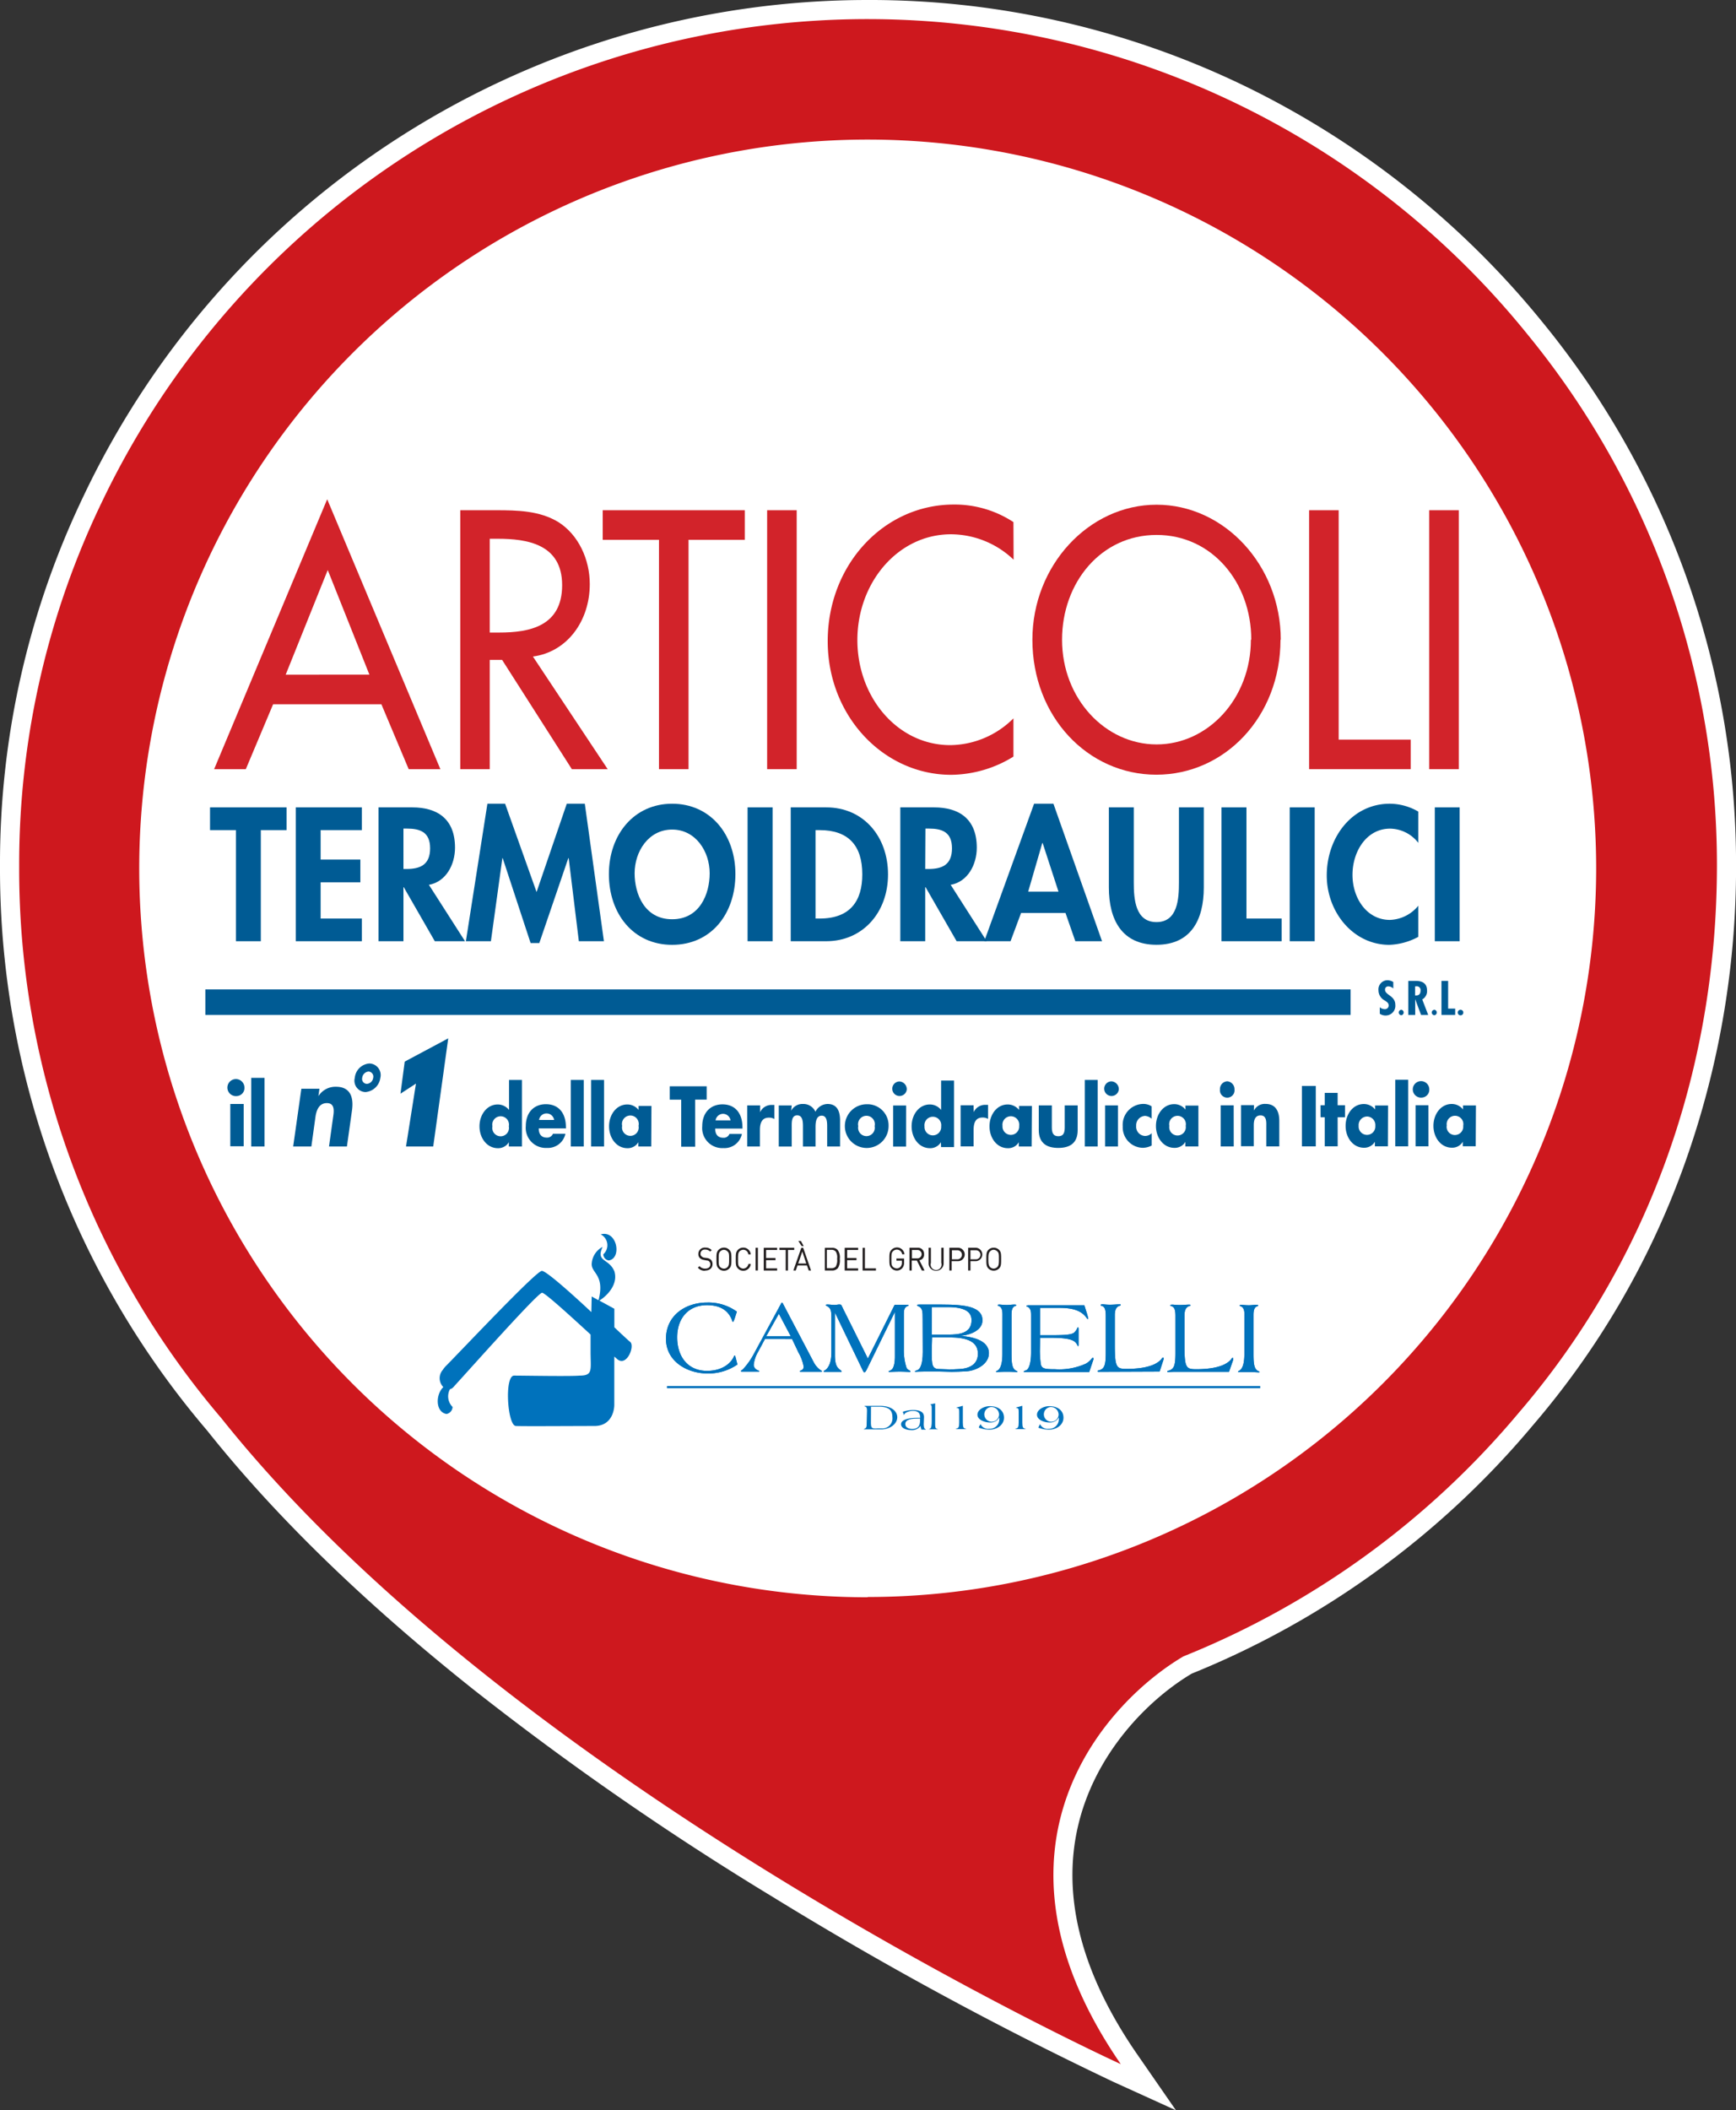 <svg xmlns="http://www.w3.org/2000/svg" viewBox="0 0 317.81 386.13">
  <rect x="0" y="0" width="317.81" height="386.13" fill="#333333" stroke="none"/>
  <defs>
    <style>
      .logo-AT-cls-1 {
        fill: #fff;
      }

      .logo-AT-cls-2 {
        fill: #ce181e;
      }

      .logo-AT-cls-3 {
        fill: #005b94;
      }

      .logo-AT-cls-4 {
        fill: #d2232a;
      }

      .logo-AT-cls-5 {
        fill: #231f20;
      }

      .logo-AT-cls-6 {
        fill: #0072bc;
      }
    </style>
  </defs>
  <title>Asset 1</title>
  <g id="Layer_2" data-name="Layer 2">
    <g id="Livello_1" data-name="Livello 1">
      <path class="logo-AT-cls-1" d="M215.28,386.13l-11.55-5.25A654.64,654.64,0,0,1,141.32,347a546.39,546.39,0,0,1-54.41-37.68c-20.06-15.91-36.57-31.94-49-47.58A158.13,158.13,0,0,1,0,158.85v-.59A155.21,155.21,0,0,1,14.62,92.19c.2-.44.41-.87.62-1.32l.07-.14A158.9,158.9,0,0,1,158.84,0a157.45,157.45,0,0,1,69.58,16,160.58,160.58,0,0,1,54,43,156.6,156.6,0,0,1,35.4,99.25A161.26,161.26,0,0,1,308,214.08a151.55,151.55,0,0,1-27.39,46.73,159.43,159.43,0,0,1-62.44,45.42c-8.18,4.88-17.92,14.83-20.91,28.3-2.83,12.79.81,26.64,10.79,41.16Z"/>
      <path class="logo-AT-cls-2" d="M279.67,61.22a155.36,155.36,0,0,0-261.19,31,.54.54,0,0,0-.07.13c-.19.42-.4.86-.61,1.3A152.49,152.49,0,0,0,3.51,158.26v.59A154.74,154.74,0,0,0,40.56,259.54c54.06,67.8,164.62,118.14,164.62,118.14-27.5-39.93-2.38-66.48,11.48-74.61A155.83,155.83,0,0,0,278,258.55c23-26.74,36.32-61.62,36.32-100.29a153.06,153.06,0,0,0-34.62-97m-120.83,231A133.36,133.36,0,1,1,292.21,158.85,133.35,133.35,0,0,1,158.84,292.21"/>
      <polygon class="logo-AT-cls-3" points="47.75 172.22 43.19 172.22 43.19 151.89 38.45 151.89 38.45 147.73 52.46 147.73 52.46 151.89 47.75 151.89 47.75 172.22"/>
      <polygon class="logo-AT-cls-3" points="58.7 151.89 58.7 157.28 65.97 157.28 65.97 161.44 58.7 161.44 58.7 168.07 66.25 168.07 66.25 172.22 54.15 172.22 54.15 147.73 66.25 147.73 66.25 151.89 58.7 151.89"/>
      <path class="logo-AT-cls-3" d="M85.13,172.22H79.6l-5.68-9.88h-.06v9.88H69.3V147.73h6.18c4.62,0,7.82,2.14,7.82,7.37,0,3.11-1.65,6.24-4.78,6.8ZM73.86,159h.58c2.53,0,4.3-.8,4.3-3.78s-1.84-3.61-4.25-3.61h-.63Z"/>
      <polygon class="logo-AT-cls-3" points="104.11 157.02 104.04 157.02 98.73 172.56 97.14 172.56 92.03 157.02 91.97 157.02 89.87 172.22 85.29 172.22 89.23 147.06 92.47 147.06 98.23 163.22 103.76 147.06 107.06 147.06 110.56 172.22 105.97 172.22 104.11 157.02"/>
      <path class="logo-AT-cls-3" d="M123.05,172.88c-7.14,0-11.58-5.72-11.58-12.94s4.59-12.88,11.58-12.88,11.58,5.61,11.58,12.88-4.44,12.94-11.58,12.94m0-21.09c-4.32,0-6.87,4-6.87,8,0,3.76,1.8,8.41,6.87,8.41s6.87-4.65,6.87-8.41c0-4-2.56-8-6.87-8"/>
      <rect class="logo-AT-cls-3" x="136.86" y="147.73" width="4.58" height="24.49"/>
      <path class="logo-AT-cls-3" d="M144.76,147.73h6.51c6.77,0,11.3,5.29,11.3,12.27s-4.64,12.22-11.32,12.22h-6.49Zm4.54,20.34h.75c5.64,0,7.81-3.26,7.81-8.09,0-5.34-2.61-8.09-7.81-8.09h-.75Z"/>
      <path class="logo-AT-cls-3" d="M180.64,172.22h-5.51l-5.68-9.88h-.07v9.88h-4.56V147.73H171c4.62,0,7.82,2.14,7.82,7.37,0,3.11-1.65,6.24-4.78,6.8ZM169.38,159H170c2.52,0,4.28-.8,4.28-3.78s-1.82-3.61-4.23-3.61h-.63Z"/>
      <path class="logo-AT-cls-3" d="M186.93,167.05,185,172.22h-4.81l9.12-25.16h3.54l8.9,25.16h-4.89l-1.8-5.17Zm3.95-12.79h-.07l-2.58,8.89h5.55Z"/>
      <path class="logo-AT-cls-3" d="M203,147.73h4.56v13.71c0,3,.25,7.28,4.15,7.28s4.12-4.26,4.12-7.28V147.73h4.55v14.65c0,6-2.4,10.49-8.67,10.49S203,168.36,203,162.38Z"/>
      <polygon class="logo-AT-cls-3" points="228.19 168.07 234.63 168.07 234.63 172.22 223.62 172.22 223.62 147.73 228.19 147.73 228.19 168.07"/>
      <rect class="logo-AT-cls-3" x="236.11" y="147.73" width="4.57" height="24.49"/>
      <path class="logo-AT-cls-3" d="M259.65,154.22a6.66,6.66,0,0,0-5.16-2.6c-4.36,0-6.89,4.22-6.89,8.46s2.6,8.24,6.86,8.24a7,7,0,0,0,5.19-2.6v5.7a12,12,0,0,1-5.31,1.46c-6.58,0-11.45-5.95-11.45-12.7,0-7,4.68-13.12,11.54-13.12a10.51,10.51,0,0,1,5.22,1.44Z"/>
      <rect class="logo-AT-cls-3" x="262.67" y="147.73" width="4.54" height="24.49"/>
      <path class="logo-AT-cls-4" d="M50,128.86,45,140.74h-5.8l20.7-49.39,20.72,49.39H74.82l-5-11.88Zm10-24.56-7.7,19.15H67.63Z"/>
      <path class="logo-AT-cls-4" d="M111.25,140.74h-6.56l-12.77-20H89.66v20h-5.4V93.36h6.57c3.84,0,8,.07,11.44,2.2,3.63,2.32,5.7,6.79,5.7,11.31,0,6.79-4.16,12.43-10.41,13.26Zm-21.59-25h1.73c5.53,0,11.52-1.13,11.52-8.67s-6.44-8.49-11.81-8.49H89.66Z"/>
      <polygon class="logo-AT-cls-4" points="126.05 140.74 120.64 140.74 120.64 98.77 110.34 98.77 110.34 93.36 136.35 93.36 136.35 98.77 126.05 98.77 126.05 140.74"/>
      <rect class="logo-AT-cls-4" x="140.44" y="93.36" width="5.41" height="47.38"/>
      <path class="logo-AT-cls-4" d="M185.56,102.41a16.7,16.7,0,0,0-11.46-4.65c-9.72,0-17.14,8.85-17.14,19.35s7.38,19.23,17,19.23a16.58,16.58,0,0,0,11.57-4.9v7a22,22,0,0,1-11.4,3.33c-12.36,0-22.6-10.74-22.6-24.45,0-14,10.29-25,23.07-25a19.58,19.58,0,0,1,10.93,3.21Z"/>
      <path class="logo-AT-cls-4" d="M234.42,117.05c0,14.08-10.19,24.7-22.73,24.7S189,131.13,189,117.05c0-13.56,10.31-24.7,22.74-24.7s22.73,11.14,22.73,24.7m-5.4,0c0-10.44-7.14-19.17-17.33-19.17s-17.31,8.73-17.31,19.17c0,10.81,7.94,19.16,17.31,19.16S229,127.86,229,117.05"/>
      <polygon class="logo-AT-cls-4" points="245.07 135.33 258.26 135.33 258.26 140.74 239.66 140.74 239.66 93.36 245.07 93.36 245.07 135.33"/>
      <rect class="logo-AT-cls-4" x="261.65" y="93.36" width="5.41" height="47.38"/>
      <rect class="logo-AT-cls-3" x="37.59" y="181.04" width="209.66" height="4.66"/>
      <path class="logo-AT-cls-3" d="M255.07,180.87a1.35,1.35,0,0,0-.89-.39.57.57,0,0,0-.62.61c0,1,1.88,1.08,1.88,2.77a1.77,1.77,0,0,1-1.78,1.95,1.86,1.86,0,0,1-1.06-.32V184.3a1.4,1.4,0,0,0,.94.35.66.66,0,0,0,.68-.69c0-.47-.36-.65-.72-.9a2.09,2.09,0,0,1-1.14-1.85,1.67,1.67,0,0,1,1.62-1.85,2.07,2.07,0,0,1,1.09.32Z"/>
      <path class="logo-AT-cls-3" d="M256.07,185.26a.5.5,0,0,1,.49-.5.51.51,0,0,1,0,1,.5.5,0,0,1-.49-.52"/>
      <path class="logo-AT-cls-3" d="M257.82,185.7v-6.22h1.24c.79,0,2.19.08,2.19,1.77a1.73,1.73,0,0,1-.88,1.62l1.09,2.83h-1.31l-1.07-2.88h0v2.88Zm1.24-3.56.2,0c.59,0,.8-.38.8-.89a.7.7,0,0,0-.83-.78h-.17Z"/>
      <path class="logo-AT-cls-3" d="M262.11,185.26a.51.51,0,0,1,.51-.5.51.51,0,0,1,0,1,.51.51,0,0,1-.51-.52"/>
      <polygon class="logo-AT-cls-3" points="265.11 179.48 265.11 184.55 266.4 184.55 266.4 185.7 263.89 185.7 263.89 179.48 265.11 179.48"/>
      <path class="logo-AT-cls-3" d="M266.87,185.26a.51.51,0,0,1,.5-.5.51.51,0,1,1-.5.5"/>
      <path class="logo-AT-cls-3" d="M44.75,199a1.47,1.47,0,0,1-1.36,1.55A1.56,1.56,0,1,1,44.75,199m-.14,10.74H42.16V202h2.45Z"/>
      <rect class="logo-AT-cls-3" x="45.99" y="197.22" width="2.43" height="12.56"/>
      <path class="logo-AT-cls-3" d="M58.29,200.57h0a3.68,3.68,0,0,1,3.23-1.72c2.53,0,3.29,1.81,2.91,4.39l-.92,6.54H60.23l.72-5.14c.14-1,.53-2.8-1.11-2.8-1.35,0-1.88,1.15-2.08,2.46L57,209.78H53.67l1.5-10.57h3.31Z"/>
      <path class="logo-AT-cls-3" d="M66.88,199.82a2.08,2.08,0,0,1-1.93-2.6,2.9,2.9,0,0,1,2.68-2.63,2.12,2.12,0,0,1,2,2.63,3,3,0,0,1-2.7,2.6m.54-3.76a1.29,1.29,0,0,0-1.16,1.15.9.9,0,0,0,.85,1.11,1.26,1.26,0,0,0,1.16-1.11.93.93,0,0,0-.85-1.15"/>
      <polygon class="logo-AT-cls-3" points="74.09 194.25 82.06 189.99 79.31 209.78 74.33 209.78 76.15 198.27 73.32 200.11 74.09 194.25"/>
      <path class="logo-AT-cls-3" d="M93.15,209h0a2.26,2.26,0,0,1-2,1.09c-2,0-3.37-1.86-3.37-4s1.37-4,3.34-4a2.65,2.65,0,0,1,2.07,1V197.6h2.36v12.18H93.15Zm-3-2.92a1.53,1.53,0,1,0,3,0,1.53,1.53,0,1,0-3,0"/>
      <path class="logo-AT-cls-3" d="M103.63,206.47h-5c0,1.08.5,1.68,1.47,1.68a1.14,1.14,0,0,0,1.13-.7h2.28a3.28,3.28,0,0,1-3.4,2.59,3.67,3.67,0,0,1-3.85-4c0-2.51,1.51-4,3.68-4,2.32,0,3.66,1.62,3.66,4.19Zm-2.19-1.55a1.39,1.39,0,0,0-1.35-1.19,1.37,1.37,0,0,0-1.4,1.19Z"/>
      <rect class="logo-AT-cls-3" x="104.5" y="197.6" width="2.37" height="12.18"/>
      <rect class="logo-AT-cls-3" x="108.22" y="197.6" width="2.36" height="12.18"/>
      <path class="logo-AT-cls-3" d="M119.22,209.78h-2.36V209h0a2.26,2.26,0,0,1-2,1.09c-2,0-3.36-1.86-3.36-4s1.35-4,3.34-4a2.6,2.6,0,0,1,2.06,1v-.73h2.36ZM113.9,206a1.53,1.53,0,1,0,3,0,1.54,1.54,0,1,0-3,0"/>
      <polygon class="logo-AT-cls-3" points="127.27 209.82 124.71 209.82 124.71 201.21 122.61 201.21 122.61 198.76 129.37 198.76 129.37 201.2 127.26 201.2 127.27 209.82"/>
      <path class="logo-AT-cls-3" d="M135.93,206.5h-5c0,1.09.51,1.68,1.49,1.68a1.12,1.12,0,0,0,1.12-.7h2.28a3.25,3.25,0,0,1-3.39,2.59,3.67,3.67,0,0,1-3.87-4c0-2.51,1.54-4,3.7-4,2.32,0,3.66,1.62,3.66,4.19ZM133.74,205a1.41,1.41,0,0,0-1.36-1.2A1.4,1.4,0,0,0,131,205Z"/>
      <path class="logo-AT-cls-3" d="M139.15,203.51h0a2.27,2.27,0,0,1,2.16-1.33h.46v2.58a1.78,1.78,0,0,0-1-.26c-1.31,0-1.65,1-1.65,2.28v3H136.8v-7.52h2.36Z"/>
      <path class="logo-AT-cls-3" d="M144.84,203.23h0A2.32,2.32,0,0,1,147,202a2.4,2.4,0,0,1,2.28,1.42A2.54,2.54,0,0,1,151.5,202c1.7,0,2.29,1.25,2.29,3v4.78h-2.36v-3.57c0-.8,0-2.07-1-2.07s-1.13,1.16-1.13,2.07v3.58H147v-3.58c0-.86,0-2.13-1.06-2.13s-1,1.27-1,2.13v3.58h-2.37v-7.52h2.37Z"/>
      <path class="logo-AT-cls-3" d="M162.67,206.05a4,4,0,1,1-4-4,3.86,3.86,0,0,1,4,4m-5.55,0a1.53,1.53,0,1,0,3,0,1.54,1.54,0,1,0-3,0"/>
      <path class="logo-AT-cls-3" d="M166,199.37a1.33,1.33,0,1,1-1.33-1.49,1.42,1.42,0,0,1,1.33,1.49m-.13,10.43h-2.36v-7.52h2.37Z"/>
      <path class="logo-AT-cls-3" d="M172.25,209h0a2.27,2.27,0,0,1-2,1.09c-2,0-3.36-1.85-3.36-4s1.36-4,3.34-4a2.63,2.63,0,0,1,2.06,1v-5.38h2.36v12.18h-2.37Zm-3-2.91a1.53,1.53,0,1,0,3.05,0,1.54,1.54,0,1,0-3.05,0"/>
      <path class="logo-AT-cls-3" d="M178.26,203.49h0a2.28,2.28,0,0,1,2.16-1.33h.46v2.58a1.78,1.78,0,0,0-1-.26c-1.31,0-1.64,1-1.64,2.28v3h-2.38v-7.52h2.37Z"/>
      <path class="logo-AT-cls-3" d="M188.86,209.78h-2.35V209h0a2.23,2.23,0,0,1-2,1.09c-2,0-3.36-1.85-3.36-4s1.35-4,3.33-4a2.66,2.66,0,0,1,2.08,1v-.73h2.35ZM183.53,206a1.53,1.53,0,1,0,3.05,0,1.54,1.54,0,1,0-3.05,0"/>
      <path class="logo-AT-cls-3" d="M192.56,202.26v4c0,.95.21,1.64,1.19,1.64s1.17-.69,1.17-1.64v-4h2.37v4.53c0,2.48-1.56,3.25-3.55,3.25s-3.56-.77-3.57-3.25v-4.53Z"/>
      <rect class="logo-AT-cls-3" x="198.6" y="197.6" width="2.35" height="12.18"/>
      <path class="logo-AT-cls-3" d="M204.82,199.35a1.34,1.34,0,1,1-1.34-1.49,1.43,1.43,0,0,1,1.34,1.49m-.16,10.43h-2.35v-7.52h2.35Z"/>
      <path class="logo-AT-cls-3" d="M210.83,204.7a2,2,0,0,0-1.21-.52A1.71,1.71,0,0,0,208,206a1.69,1.69,0,0,0,1.66,1.85,1.73,1.73,0,0,0,1.18-.5v2.25a3.52,3.52,0,0,1-1.68.42,3.75,3.75,0,0,1-3.62-3.93,3.82,3.82,0,0,1,3.74-4.1,2.82,2.82,0,0,1,1.55.44Z"/>
      <path class="logo-AT-cls-3" d="M219.39,209.77H217v-.83h0a2.25,2.25,0,0,1-2,1.09c-2,0-3.38-1.86-3.38-4s1.36-4,3.34-4a2.59,2.59,0,0,1,2.06,1v-.73h2.37ZM214.07,206a1.52,1.52,0,1,0,3,0,1.53,1.53,0,1,0-3,0"/>
      <path class="logo-AT-cls-3" d="M226,199.34a1.34,1.34,0,1,1-2.66,0,1.41,1.41,0,0,1,1.33-1.49,1.44,1.44,0,0,1,1.33,1.49m-.14,10.43h-2.39v-7.52h2.38Z"/>
      <path class="logo-AT-cls-3" d="M229.56,203.2h0a2.22,2.22,0,0,1,2.13-1.21c1.79,0,2.51,1.27,2.51,3.13v4.64h-2.38v-3.67c0-.7.12-2-1.06-2-.95,0-1.23.81-1.23,1.75v3.89H227.2v-7.52h2.37Z"/>
      <rect class="logo-AT-cls-3" x="238.34" y="198.7" width="2.54" height="11.06"/>
      <polygon class="logo-AT-cls-3" points="244.89 209.75 242.52 209.75 242.52 204.43 241.76 204.43 241.75 202.23 242.52 202.23 242.52 199.97 244.88 199.97 244.88 202.23 246.23 202.23 246.23 204.43 244.88 204.43 244.89 209.75"/>
      <path class="logo-AT-cls-3" d="M254.08,209.75H251.7v-.83h0a2.28,2.28,0,0,1-2,1.09c-2,0-3.36-1.86-3.36-4s1.35-4,3.33-4a2.6,2.6,0,0,1,2.07,1v-.73h2.37ZM248.73,206a1.53,1.53,0,1,0,3.05,0,1.56,1.56,0,0,0-1.51-1.71,1.57,1.57,0,0,0-1.54,1.71"/>
      <rect class="logo-AT-cls-3" x="255.43" y="197.57" width="2.36" height="12.18"/>
      <path class="logo-AT-cls-3" d="M261.66,199.32a1.44,1.44,0,0,1-1.34,1.51,1.51,1.51,0,1,1,1.34-1.51m-.15,10.43h-2.36v-7.52h2.35Z"/>
      <path class="logo-AT-cls-3" d="M270.16,209.74h-2.37v-.83h0a2.22,2.22,0,0,1-2,1.09c-2,0-3.37-1.86-3.37-4s1.36-4,3.35-4a2.6,2.6,0,0,1,2.06,1v-.73h2.37ZM264.84,206a1.51,1.51,0,0,0,1.51,1.68,1.53,1.53,0,0,0,1.52-1.69,1.53,1.53,0,1,0-3,0"/>
      <g>
        <path class="logo-AT-cls-5" d="M129.1,232.51a1.59,1.59,0,0,1-1.34-.56l.29-.29a1.3,1.3,0,0,0,1.06.46c.58,0,.93-.29.93-.77a.65.65,0,0,0-.2-.52c-.11-.13-.21-.17-.5-.2l-.46-.09a1.41,1.41,0,0,1-.73-.32,1,1,0,0,1-.3-.76,1.15,1.15,0,0,1,1.27-1.18,1.49,1.49,0,0,1,1.17.47L130,229a1.21,1.21,0,0,0-.92-.36.76.76,0,0,0-.84.78.53.53,0,0,0,.19.45.86.86,0,0,0,.54.26l.42.05a1.34,1.34,0,0,1,.73.3,1.08,1.08,0,0,1,.32.82c0,.72-.53,1.18-1.36,1.18"/>
        <path class="logo-AT-cls-5" d="M133.53,232.08a1.34,1.34,0,0,1-1,.43,1.38,1.38,0,0,1-1-.43c-.37-.39-.37-.81-.37-1.69s0-1.29.37-1.68a1.38,1.38,0,0,1,1-.43,1.34,1.34,0,0,1,1,.43c.37.39.37.8.37,1.68s0,1.3-.37,1.69M133.2,229a.91.91,0,0,0-.67-.32.94.94,0,0,0-.69.32c-.26.25-.27.54-.27,1.4s0,1.15.27,1.43a1,1,0,0,0,.69.3.93.93,0,0,0,.67-.3c.25-.28.28-.56.28-1.43s0-1.15-.28-1.4"/>
        <path class="logo-AT-cls-5" d="M136.07,232.51a1.34,1.34,0,0,1-1-.43c-.37-.39-.37-.81-.37-1.69s0-1.29.37-1.68a1.34,1.34,0,0,1,1-.43,1.36,1.36,0,0,1,1.37,1.24H137a.94.94,0,0,0-.93-.85,1.05,1.05,0,0,0-.68.29c-.25.27-.28.56-.28,1.43s0,1.17.28,1.43a1,1,0,0,0,.68.3,1,1,0,0,0,.94-.85h.43a1.35,1.35,0,0,1-1.37,1.24"/>
        <rect class="logo-AT-cls-5" x="138.33" y="228.31" width="0.42" height="4.15"/>
        <polygon class="logo-AT-cls-5" points="139.82 232.47 139.82 228.32 142.27 228.32 142.27 228.71 140.25 228.71 140.25 230.18 141.97 230.18 141.97 230.58 140.25 230.58 140.25 232.08 142.27 232.08 142.27 232.47 139.82 232.47"/>
        <polygon class="logo-AT-cls-5" points="144.25 228.71 144.25 232.47 143.84 232.47 143.84 228.71 142.69 228.71 142.69 228.31 145.4 228.31 145.4 228.71 144.25 228.71"/>
        <path class="logo-AT-cls-5" d="M148.05,232.47l-.32-.93H146l-.32.93h-.44l1.45-4.15h.35l1.44,4.15ZM146.88,229l-.75,2.19h1.47Zm-.13-1-.59-.92h.47l.5.92Z"/>
        <path class="logo-AT-cls-5" d="M153.32,232.1a1.33,1.33,0,0,1-1,.37H151v-4.15h1.35a1.3,1.3,0,0,1,1,.39,2.28,2.28,0,0,1,.39,1.65,2.55,2.55,0,0,1-.39,1.74M153,229a1,1,0,0,0-.77-.32h-.86v3.37h.86a1,1,0,0,0,.77-.3,2.35,2.35,0,0,0,.25-1.42A2,2,0,0,0,153,229"/>
        <polygon class="logo-AT-cls-5" points="154.64 232.47 154.64 228.32 157.1 228.32 157.1 228.71 155.08 228.71 155.08 230.18 156.8 230.18 156.8 230.58 155.08 230.58 155.08 232.08 157.1 232.08 157.1 232.47 154.64 232.47"/>
        <polygon class="logo-AT-cls-5" points="157.92 232.47 157.92 228.32 158.34 228.32 158.34 232.08 160.36 232.08 160.36 232.47 157.92 232.47"/>
        <path class="logo-AT-cls-5" d="M165.21,232a1.33,1.33,0,0,1-1,.48,1.39,1.39,0,0,1-1-.42c-.39-.4-.39-.82-.39-1.7s0-1.28.39-1.68a1.4,1.4,0,0,1,1-.43,1.37,1.37,0,0,1,1.37,1.25h-.42a1,1,0,0,0-1-.86,1,1,0,0,0-.69.32c-.26.25-.28.54-.28,1.4s0,1.17.28,1.43a1,1,0,0,0,.69.3.89.89,0,0,0,.74-.36,1.13,1.13,0,0,0,.21-.76v-.3h-1v-.4h1.4V231a1.47,1.47,0,0,1-.36,1.07"/>
        <path class="logo-AT-cls-5" d="M168.76,232.47l-.91-1.82h-.94v1.82h-.41v-4.16H168a1.09,1.09,0,0,1,1.17,1.17,1,1,0,0,1-.86,1.11l.95,1.88Zm-.81-3.76h-1v1.54h1a.77.77,0,1,0,0-1.54"/>
        <path class="logo-AT-cls-5" d="M171.38,232.51A1.33,1.33,0,0,1,170,231.1v-2.79h.42v2.76a1,1,0,1,0,1.9,0v-2.76h.43v2.79a1.34,1.34,0,0,1-1.39,1.41"/>
        <path class="logo-AT-cls-5" d="M175.27,230.76h-1.05v1.71h-.42v-4.16h1.47a1.23,1.23,0,1,1,0,2.45m0-2h-1v1.66h1a.83.83,0,1,0,0-1.66"/>
        <path class="logo-AT-cls-5" d="M178.71,230.76h-1.05v1.71h-.42v-4.16h1.47a1.23,1.23,0,0,1,0,2.45m-.05-2h-1v1.66h1a.83.83,0,1,0,0-1.66"/>
        <path class="logo-AT-cls-5" d="M182.92,232.08a1.41,1.41,0,0,1-2,0c-.35-.39-.35-.81-.35-1.69s0-1.29.35-1.68a1.41,1.41,0,0,1,2,0c.36.39.36.8.36,1.68s0,1.3-.36,1.69m-.33-3.09a1,1,0,0,0-.69-.32.89.89,0,0,0-.66.32c-.25.25-.3.54-.3,1.4s.05,1.15.3,1.43a.91.91,0,0,0,.66.3,1,1,0,0,0,.69-.3c.25-.28.28-.56.28-1.43s0-1.15-.28-1.4"/>
        <g>
          <g>
            <path class="logo-AT-cls-6" d="M115.36,245.53c-.52-.41-2.89-2.67-2.89-2.67v-3.39l-2.75-1.5c.77-.43,3.57-2.59,2.76-5.34-1-2.43-3.46-1.68-2.16-4.48a3.72,3.72,0,0,0-2,3.17c0,1.68,2.44,2,1.25,6.59l-1.25-.69-.06,2.86s-8-7.55-9.06-7.54-14.87,14.7-17.51,17.34a4.93,4.93,0,0,0-.64.79,2.3,2.3,0,0,0,.11,3.13c-1.45,1.37-1.45,4.59.58,4.92a1.34,1.34,0,0,0,1.11-1.29,2.73,2.73,0,0,1-.47-3.25,1,1,0,0,0,.53-.29l0,0a2.2,2.2,0,0,0,.33-.35c2.51-2.72,15.2-17,16-17,.52,0,5.12,4.19,8.88,7.65v3.19c0,3.24.48,4.32-2,4.32-1.69.16-10.18,0-12,0s-1.23,9.15.32,9.22,10.51,0,14.47,0c3.57-.07,3.55-3.81,3.55-3.81v-8.89l.6.52C114.78,250.07,116.27,246.25,115.36,245.53Z"/>
            <path class="logo-AT-cls-6" d="M110.45,229.5a1.16,1.16,0,0,0,1,1.13c2.45-.38,1.53-5.63-1.48-4.77A2.22,2.22,0,0,1,110.45,229.5Z"/>
          </g>
          <rect class="logo-AT-cls-6" x="122.1" y="253.61" width="108.61" height="0.4"/>
          <g>
            <path class="logo-AT-cls-6" d="M134.53,241.14c-.15.44-.25.71-.34.71s-.12-.08-.14-.17c-.77-2.22-2.65-2.87-4.61-2.87-3.5,0-5.47,2.49-5.47,5.89s1.85,6.13,5.46,6.13c2.56,0,4.19-1.16,4.86-2.49.08-.17.12-.31.21-.31s.1.12.2.46l.3,1.18a9.37,9.37,0,0,1-5.47,1.64c-3.73,0-7.61-2.21-7.61-6.33,0-4.29,3.56-6.65,7.54-6.65A8.87,8.87,0,0,1,134.9,240Z"/>
            <path class="logo-AT-cls-6" d="M134.53,241.14c-.15.44-.25.71-.34.71s-.12-.08-.14-.17c-.77-2.22-2.65-2.87-4.61-2.87-3.5,0-5.47,2.49-5.47,5.89s1.85,6.13,5.46,6.13c2.56,0,4.19-1.16,4.86-2.49.08-.17.12-.31.21-.31s.1.12.2.46l.3,1.18a9.37,9.37,0,0,1-5.47,1.64c-3.73,0-7.61-2.21-7.61-6.33,0-4.29,3.56-6.65,7.54-6.65A8.87,8.87,0,0,1,134.9,240Z"/>
            <path class="logo-AT-cls-6" d="M142.59,240.39l-2.32,4.12h4.5Zm-2.54,4.6-1.23,2.3a6.07,6.07,0,0,0-.84,2.45,1.07,1.07,0,0,0,.48.84c.23.17.54.21.54.32s-.12.08-.29.08c-.46,0-.9,0-1.35,0l-1.4,0c-.17,0-.34,0-.34-.09s.29-.25.4-.36a13.28,13.28,0,0,0,2-2.83l5-9.23c0-.08.08-.11.14-.11h0c.06,0,.14.07.14.11L149,249.31a3.92,3.92,0,0,0,1.21,1.38c.17.11.28.17.28.21s0,.09-.19.09c-.55,0-1.21,0-1.8,0s-1.4,0-1.94,0q-.15,0-.15-.06c0-.12.17-.13.36-.23a.69.69,0,0,0,.35-.69,8,8,0,0,0-.93-2.5L145,245Z"/>
            <path class="logo-AT-cls-6" d="M142.59,240.39l-2.32,4.12h4.5Zm-2.54,4.6-1.23,2.3a6.07,6.07,0,0,0-.84,2.45,1.07,1.07,0,0,0,.48.84c.23.17.54.21.54.32s-.12.08-.29.08c-.46,0-.9,0-1.35,0l-1.4,0c-.17,0-.34,0-.34-.09s.29-.25.4-.36a13.28,13.28,0,0,0,2-2.83l5-9.23c0-.08.08-.11.14-.11h0c.06,0,.14.07.14.11L149,249.31a3.92,3.92,0,0,0,1.21,1.38c.17.11.28.17.28.21s0,.09-.19.09c-.55,0-1.21,0-1.8,0s-1.4,0-1.94,0q-.15,0-.15-.06c0-.12.17-.13.36-.23a.69.69,0,0,0,.35-.69,8,8,0,0,0-.93-2.5L145,245Z"/>
            <path class="logo-AT-cls-6" d="M158.88,248.58l4.9-9.83H166c.29,0,.33,0,.33.1s-.16.1-.29.17c-.52.29-.57.75-.57,1.59v6.2a10.38,10.38,0,0,0,.47,3.4c.23.53.73.53.73.7s-.12.12-.25.12-.83-.06-1.71-.06-1.78.06-1.9.06-.13-.08-.13-.12.38-.11.63-.38.52-.92.52-2.39v-8.09h0l-5.17,10.57c-.15.29-.29.49-.42.49s-.25-.28-.39-.57l-5-10.37h0v7.73c0,1.95.44,2.35,1,2.79.15.11.23.17.23.25s-.08.07-.36.07-.52,0-1.21,0c-.94,0-1.31,0-1.5,0s-.21,0-.21-.1.19-.15.32-.24c.87-.71,1.08-1.93,1.08-3.32V241c0-1.26-.16-1.66-.77-2-.14-.08-.25-.12-.25-.21s.25-.1.3-.1c.43,0,.85.08,1.27.08s.6-.08.88-.08a.72.72,0,0,1,.35.06c.08.06.52,1.07.62,1.22Z"/>
            <path class="logo-AT-cls-6" d="M158.88,248.58l4.9-9.83H166c.29,0,.33,0,.33.1s-.16.1-.29.17c-.52.29-.57.75-.57,1.59v6.2a10.38,10.38,0,0,0,.47,3.4c.23.53.73.53.73.7s-.12.12-.25.12-.83-.06-1.71-.06-1.78.06-1.9.06-.13-.08-.13-.12.38-.11.63-.38.52-.92.52-2.39v-8.09h0l-5.17,10.57c-.15.29-.29.49-.42.49s-.25-.28-.39-.57l-5-10.37h0v7.73c0,1.95.44,2.35,1,2.79.15.11.23.17.23.25s-.08.07-.36.07-.52,0-1.21,0c-.94,0-1.31,0-1.5,0s-.21,0-.21-.1.19-.15.32-.24c.87-.71,1.08-1.93,1.08-3.32V241c0-1.26-.16-1.66-.77-2-.14-.08-.25-.12-.25-.21s.25-.1.3-.1c.43,0,.85.08,1.27.08s.6-.08.88-.08a.72.72,0,0,1,.35.06c.08.06.52,1.07.62,1.22Z"/>
            <path class="logo-AT-cls-6" d="M170.57,247.2c0,2.67.06,3.3,1.45,3.3.57,0,1.15.06,1.72.06s1,0,2-.07c1.94-.11,3.29-1,3.28-2.79,0-3-3.63-3-6-3h-2.38Zm0-3h3.05c1.88,0,4.25-.19,4.24-2.65,0-1.55-1.31-2.37-4.26-2.38h-3Zm-1.66-2.86c0-1.34,0-2-.79-2.33-.15-.06-.23-.1-.23-.19s.1-.12.42-.12h4.09c4.31,0,7.46.39,7.46,2.89,0,2.14-3.05,2.82-4.05,2.82v0c1.83.17,5.22.67,5.23,3.19,0,2.12-2.51,3.24-4.18,3.32-1,.05-1.89.09-2.65.09s-1.43-.06-2.27-.06h-2.71c-1,0-1.4.05-1.59.05s-.14,0-.14-.08.14-.11.43-.21c.49-.17,1-1,1-3.32Z"/>
            <path class="logo-AT-cls-6" d="M170.57,247.2c0,2.67.06,3.3,1.45,3.3.57,0,1.15.06,1.72.06s1,0,2-.07c1.94-.11,3.29-1,3.28-2.79,0-3-3.63-3-6-3h-2.38Zm0-3h3.05c1.88,0,4.25-.19,4.24-2.65,0-1.55-1.31-2.37-4.26-2.38h-3Zm-1.66-2.86c0-1.34,0-2-.79-2.33-.15-.06-.23-.1-.23-.19s.1-.12.42-.12h4.09c4.31,0,7.46.39,7.46,2.89,0,2.14-3.05,2.82-4.05,2.82v0c1.83.17,5.22.67,5.23,3.19,0,2.12-2.51,3.24-4.18,3.32-1,.05-1.89.09-2.65.09s-1.43-.06-2.27-.06h-2.71c-1,0-1.4.05-1.59.05s-.14,0-.14-.08.14-.11.43-.21c.49-.17,1-1,1-3.32Z"/>
            <path class="logo-AT-cls-6" d="M183.52,240.63c0-.61,0-1.43-.72-1.68-.08,0-.14-.06-.14-.14s.06-.11.31-.11.66.08,1.38.08c.44,0,.91-.08,1.36-.08.07,0,.32,0,.33.1a.15.15,0,0,1-.14.15c-.66.19-.72.93-.72,1.68v6.72c0,1.74,0,3.09.88,3.47.15.06.21.12.21.18s-.09.05-.21.05-.78-.06-1.71-.06c-1.08,0-1.61.06-1.78.06s-.23,0-.23-.08.13-.09.27-.19c.85-.53.91-2.21.9-3.43Z"/>
            <path class="logo-AT-cls-6" d="M183.52,240.63c0-.61,0-1.43-.72-1.68-.08,0-.14-.06-.14-.14s.06-.11.31-.11.66.08,1.38.08c.44,0,.91-.08,1.36-.08.07,0,.32,0,.33.1a.15.15,0,0,1-.14.15c-.66.19-.72.93-.72,1.68v6.72c0,1.74,0,3.09.88,3.47.15.06.21.12.21.18s-.09.05-.21.05-.78-.06-1.71-.06c-1.08,0-1.61.06-1.78.06s-.23,0-.23-.08.13-.09.27-.19c.85-.53.91-2.21.9-3.43Z"/>
            <path class="logo-AT-cls-6" d="M190.37,247.16a20.67,20.67,0,0,0,.14,2.22c.11,1.05.65,1.15,2.61,1.15a11.79,11.79,0,0,0,5.63-1,3.45,3.45,0,0,0,1.15-1,.26.26,0,0,1,.17-.09.09.09,0,0,1,.1.09.53.53,0,0,1,0,.23l-.77,2.29H187.68c-.19,0-.26,0-.26-.06s.09-.17.34-.23c.9-.25,1-2.42,1-3.32v-6.66c0-.73,0-1.38-.73-1.72-.08,0-.14-.06-.14-.11s.23-.12.4-.12h10.22l.35,1.11a12.85,12.85,0,0,1,.37,1.32c0,.06-.06.08-.12.08s-.13-.1-.19-.2c-1-1.41-2.67-1.83-5-1.83h-3.49v5h1.87c2.76,0,3.94-.09,4.4-.53a2.37,2.37,0,0,0,.53-.8c0-.06.08-.1.14-.1s.09.12.09.31v2.8c0,.12,0,.31-.08.31s-.08,0-.11-.1a1.82,1.82,0,0,0-.66-.8c-.92-.61-3.19-.61-4.32-.62h-1.86Z"/>
            <path class="logo-AT-cls-6" d="M190.37,247.16a20.67,20.67,0,0,0,.14,2.22c.11,1.05.65,1.15,2.61,1.15a11.79,11.79,0,0,0,5.63-1,3.45,3.45,0,0,0,1.15-1,.26.26,0,0,1,.17-.09.09.09,0,0,1,.1.09.53.53,0,0,1,0,.23l-.77,2.29H187.68c-.19,0-.26,0-.26-.06s.09-.17.34-.23c.9-.25,1-2.42,1-3.32v-6.66c0-.73,0-1.38-.73-1.72-.08,0-.14-.06-.14-.11s.23-.12.4-.12h10.22l.35,1.11a12.85,12.85,0,0,1,.37,1.32c0,.06-.06.08-.12.08s-.13-.1-.19-.2c-1-1.41-2.67-1.83-5-1.83h-3.49v5h1.87c2.76,0,3.94-.09,4.4-.53a2.37,2.37,0,0,0,.53-.8c0-.06.08-.1.14-.1s.09.12.09.31v2.8c0,.12,0,.31-.08.31s-.08,0-.11-.1a1.82,1.82,0,0,0-.66-.8c-.92-.61-3.19-.61-4.32-.62h-1.86Z"/>
            <path class="logo-AT-cls-6" d="M202.48,251c-.81,0-1.2,0-1.33,0s-.21,0-.21-.11.11-.12.27-.16c1-.28,1.23-1,1.22-3.28v-6.7c0-1.3-.25-1.68-.79-1.83-.11,0-.15-.1-.15-.14s.1-.13.35-.13.65.08,1.36.08,1.36-.08,1.77-.07c.07,0,.21,0,.21.11s-.08.1-.15.13c-.77.21-.93.94-.94,1.68v5.4c0,4.28.3,4.49,2.16,4.49s5-.2,6.36-1.78c.09-.16.19-.29.31-.29s.09.06.09.13a1.24,1.24,0,0,1,0,.23l-.72,2.2Z"/>
            <path class="logo-AT-cls-6" d="M202.48,251c-.81,0-1.2,0-1.33,0s-.21,0-.21-.11.11-.12.27-.16c1-.28,1.23-1,1.22-3.28v-6.7c0-1.3-.25-1.68-.79-1.83-.11,0-.15-.1-.15-.14s.1-.13.35-.13.65.08,1.36.08,1.36-.08,1.77-.07c.07,0,.21,0,.21.11s-.08.1-.15.13c-.77.21-.93.94-.94,1.68v5.4c0,4.28.3,4.49,2.16,4.49s5-.2,6.36-1.78c.09-.16.19-.29.31-.29s.09.06.09.13a1.24,1.24,0,0,1,0,.23l-.72,2.2Z"/>
            <path class="logo-AT-cls-6" d="M215.23,251c-.8,0-1.19.06-1.32.06s-.21,0-.21-.12.11-.11.26-.15c1-.29,1.23-1,1.23-3.28v-6.7c0-1.3-.25-1.68-.79-1.84-.11,0-.15-.09-.15-.13s.09-.13.34-.13.66.07,1.37.07,1.36-.07,1.77-.07c.07,0,.21,0,.21.12s-.08.09-.16.13c-.76.21-.92.93-.94,1.68v5.4c0,4.28.29,4.49,2.16,4.49s5.05-.21,6.36-1.79c.09-.15.19-.29.3-.28s.1,0,.1.13a1.39,1.39,0,0,1,0,.23L225,251Z"/>
            <path class="logo-AT-cls-6" d="M215.23,251c-.8,0-1.19.06-1.32.06s-.21,0-.21-.12.11-.11.26-.15c1-.29,1.23-1,1.23-3.28v-6.7c0-1.3-.25-1.68-.79-1.84-.11,0-.15-.09-.15-.13s.09-.13.34-.13.66.07,1.37.07,1.36-.07,1.77-.07c.07,0,.21,0,.21.12s-.08.09-.16.13c-.76.21-.92.93-.94,1.68v5.4c0,4.28.29,4.49,2.16,4.49s5.05-.21,6.36-1.79c.09-.15.19-.29.3-.28s.1,0,.1.13a1.39,1.39,0,0,1,0,.23L225,251Z"/>
            <path class="logo-AT-cls-6" d="M227.82,240.68c0-.61,0-1.43-.72-1.68-.08,0-.14-.06-.14-.13s.06-.12.31-.12.66.08,1.38.08c.44,0,.91-.08,1.35-.08.08,0,.33,0,.33.1a.14.14,0,0,1-.13.15c-.66.19-.72.94-.72,1.68v6.72c0,1.74,0,3.09.88,3.48.15.05.21.11.21.17s-.09.06-.21.06-.78-.06-1.71-.06-1.61,0-1.78,0-.23,0-.23-.07.13-.1.27-.2c.85-.53.91-2.21.9-3.43Z"/>
            <path class="logo-AT-cls-6" d="M227.82,240.68c0-.61,0-1.43-.72-1.68-.08,0-.14-.06-.14-.13s.06-.12.31-.12.66.08,1.38.08c.44,0,.91-.08,1.35-.08.08,0,.33,0,.33.1a.14.14,0,0,1-.13.15c-.66.19-.72.94-.72,1.68v6.72c0,1.74,0,3.09.88,3.48.15.05.21.11.21.17s-.09.06-.21.06-.78-.06-1.71-.06-1.61,0-1.78,0-.23,0-.23-.07.13-.1.27-.2c.85-.53.91-2.21.9-3.43Z"/>
            <path class="logo-AT-cls-6" d="M176.27,260.3c0,.93.15,1,.46,1.13.08,0,.14,0,.13.06s-.06,0-.15,0H175.1c-.11,0-.16,0-.16,0s.06-.05.18-.09c.36-.11.48-.28.48-1.11v-2c0-.52-.06-.62-.44-.7-.07,0-.11,0-.11,0s0-.05.15-.08l1.07-.29Z"/>
            <path class="logo-AT-cls-6" d="M181.33,257.46a1.35,1.35,0,1,0,1.57,1.33,1.39,1.39,0,0,0-1.57-1.33m-1.82,3.12h0s0,0,0,0a1.5,1.5,0,0,0,1.58.85,1.73,1.73,0,0,0,1.85-1.75,1.16,1.16,0,0,0,0-.32h0a1.78,1.78,0,0,1-1.7.92c-1,0-2.3-.5-2.3-1.42s1.19-1.57,2.26-1.57c1.6,0,2.6.84,2.6,2.11s-1.18,2.2-2.74,2.2a6.34,6.34,0,0,1-1.72-.32c-.06,0-.11,0-.11-.07a.37.37,0,0,1,0-.17Z"/>
            <path class="logo-AT-cls-6" d="M187.16,260.3c0,.93.16,1,.47,1.13.07,0,.13,0,.12.06s-.06,0-.15,0H186c-.12,0-.17,0-.17,0s.07-.05.18-.09c.36-.11.48-.28.48-1.11v-2c0-.52-.06-.62-.44-.7-.07,0-.11,0-.11,0s.06-.05.15-.08l1.07-.29Z"/>
            <path class="logo-AT-cls-6" d="M192.22,257.46a1.35,1.35,0,1,0,1.58,1.33,1.4,1.4,0,0,0-1.58-1.33m-1.82,3.12h0s0,0,0,0a1.51,1.51,0,0,0,1.58.85,1.74,1.74,0,0,0,1.86-1.75,1.17,1.17,0,0,0,0-.32h0a1.81,1.81,0,0,1-1.71.92c-1,0-2.29-.5-2.29-1.42s1.18-1.57,2.25-1.57c1.6,0,2.6.84,2.6,2.11s-1.17,2.2-2.74,2.2a6.34,6.34,0,0,1-1.72-.32c-.06,0-.11,0-.11-.07a.37.37,0,0,1,.05-.17Z"/>
            <path class="logo-AT-cls-6" d="M159.44,260.31c0,.83.16,1,.52,1.05s.58,0,.78,0l.63,0a1.84,1.84,0,0,0,2-2.07c0-1.4-.81-1.9-2.51-1.9h-1.41Zm-.72-2.15c0-.6-.11-.71-.32-.79-.05,0-.1,0-.1-.08s0-.05.26-.05h2.58c2.08,0,3.12,1,3.12,2.08s-1.09,2.12-2.77,2.22c-.21,0-.43,0-.65,0l-1,0h-1l-.44,0h-.25l-.06,0s0,0,.1-.07c.44-.2.47-.35.47-1.05Z"/>
            <path class="logo-AT-cls-6" d="M167.82,259.57c-.89,0-2.08.13-2.08,1,0,.59.57.89,1.25.89,1.27,0,1.45-.81,1.45-1.62v-.29Zm1.29,1c0,.42.07.86.3.92,0,0,.06,0,.06.05s0,.05-.07.05l-.33,0-.31,0c-.07,0-.1,0-.1-.06s-.12-.44-.14-.62h0a1.93,1.93,0,0,1-1.77.76c-.82,0-1.79-.34-1.79-1.07,0-1,1.91-1.17,2.86-1.17h.64c0-.78-.28-1.27-1.34-1.27-.59,0-1.54.26-1.62.79,0,0,0,0,0,0s0,0,0,0l-.23-.63a5.85,5.85,0,0,1,1.89-.32c1.53,0,2,.53,2,1.3Z"/>
            <path class="logo-AT-cls-6" d="M171.2,260.57c0,.39,0,.79.31.87.08,0,.17.06.17.09s-.1,0-.14,0l-.65,0-.7,0c-.15,0-.19,0-.19,0s.11-.06.23-.1c.3-.11.34-.69.34-1.38v-2.38c0-.5-.06-.64-.29-.71-.06,0-.08,0-.08,0s0,0,.07,0l.93-.18Z"/>
          </g>
        </g>
      </g>
    </g>
  </g>
</svg>
